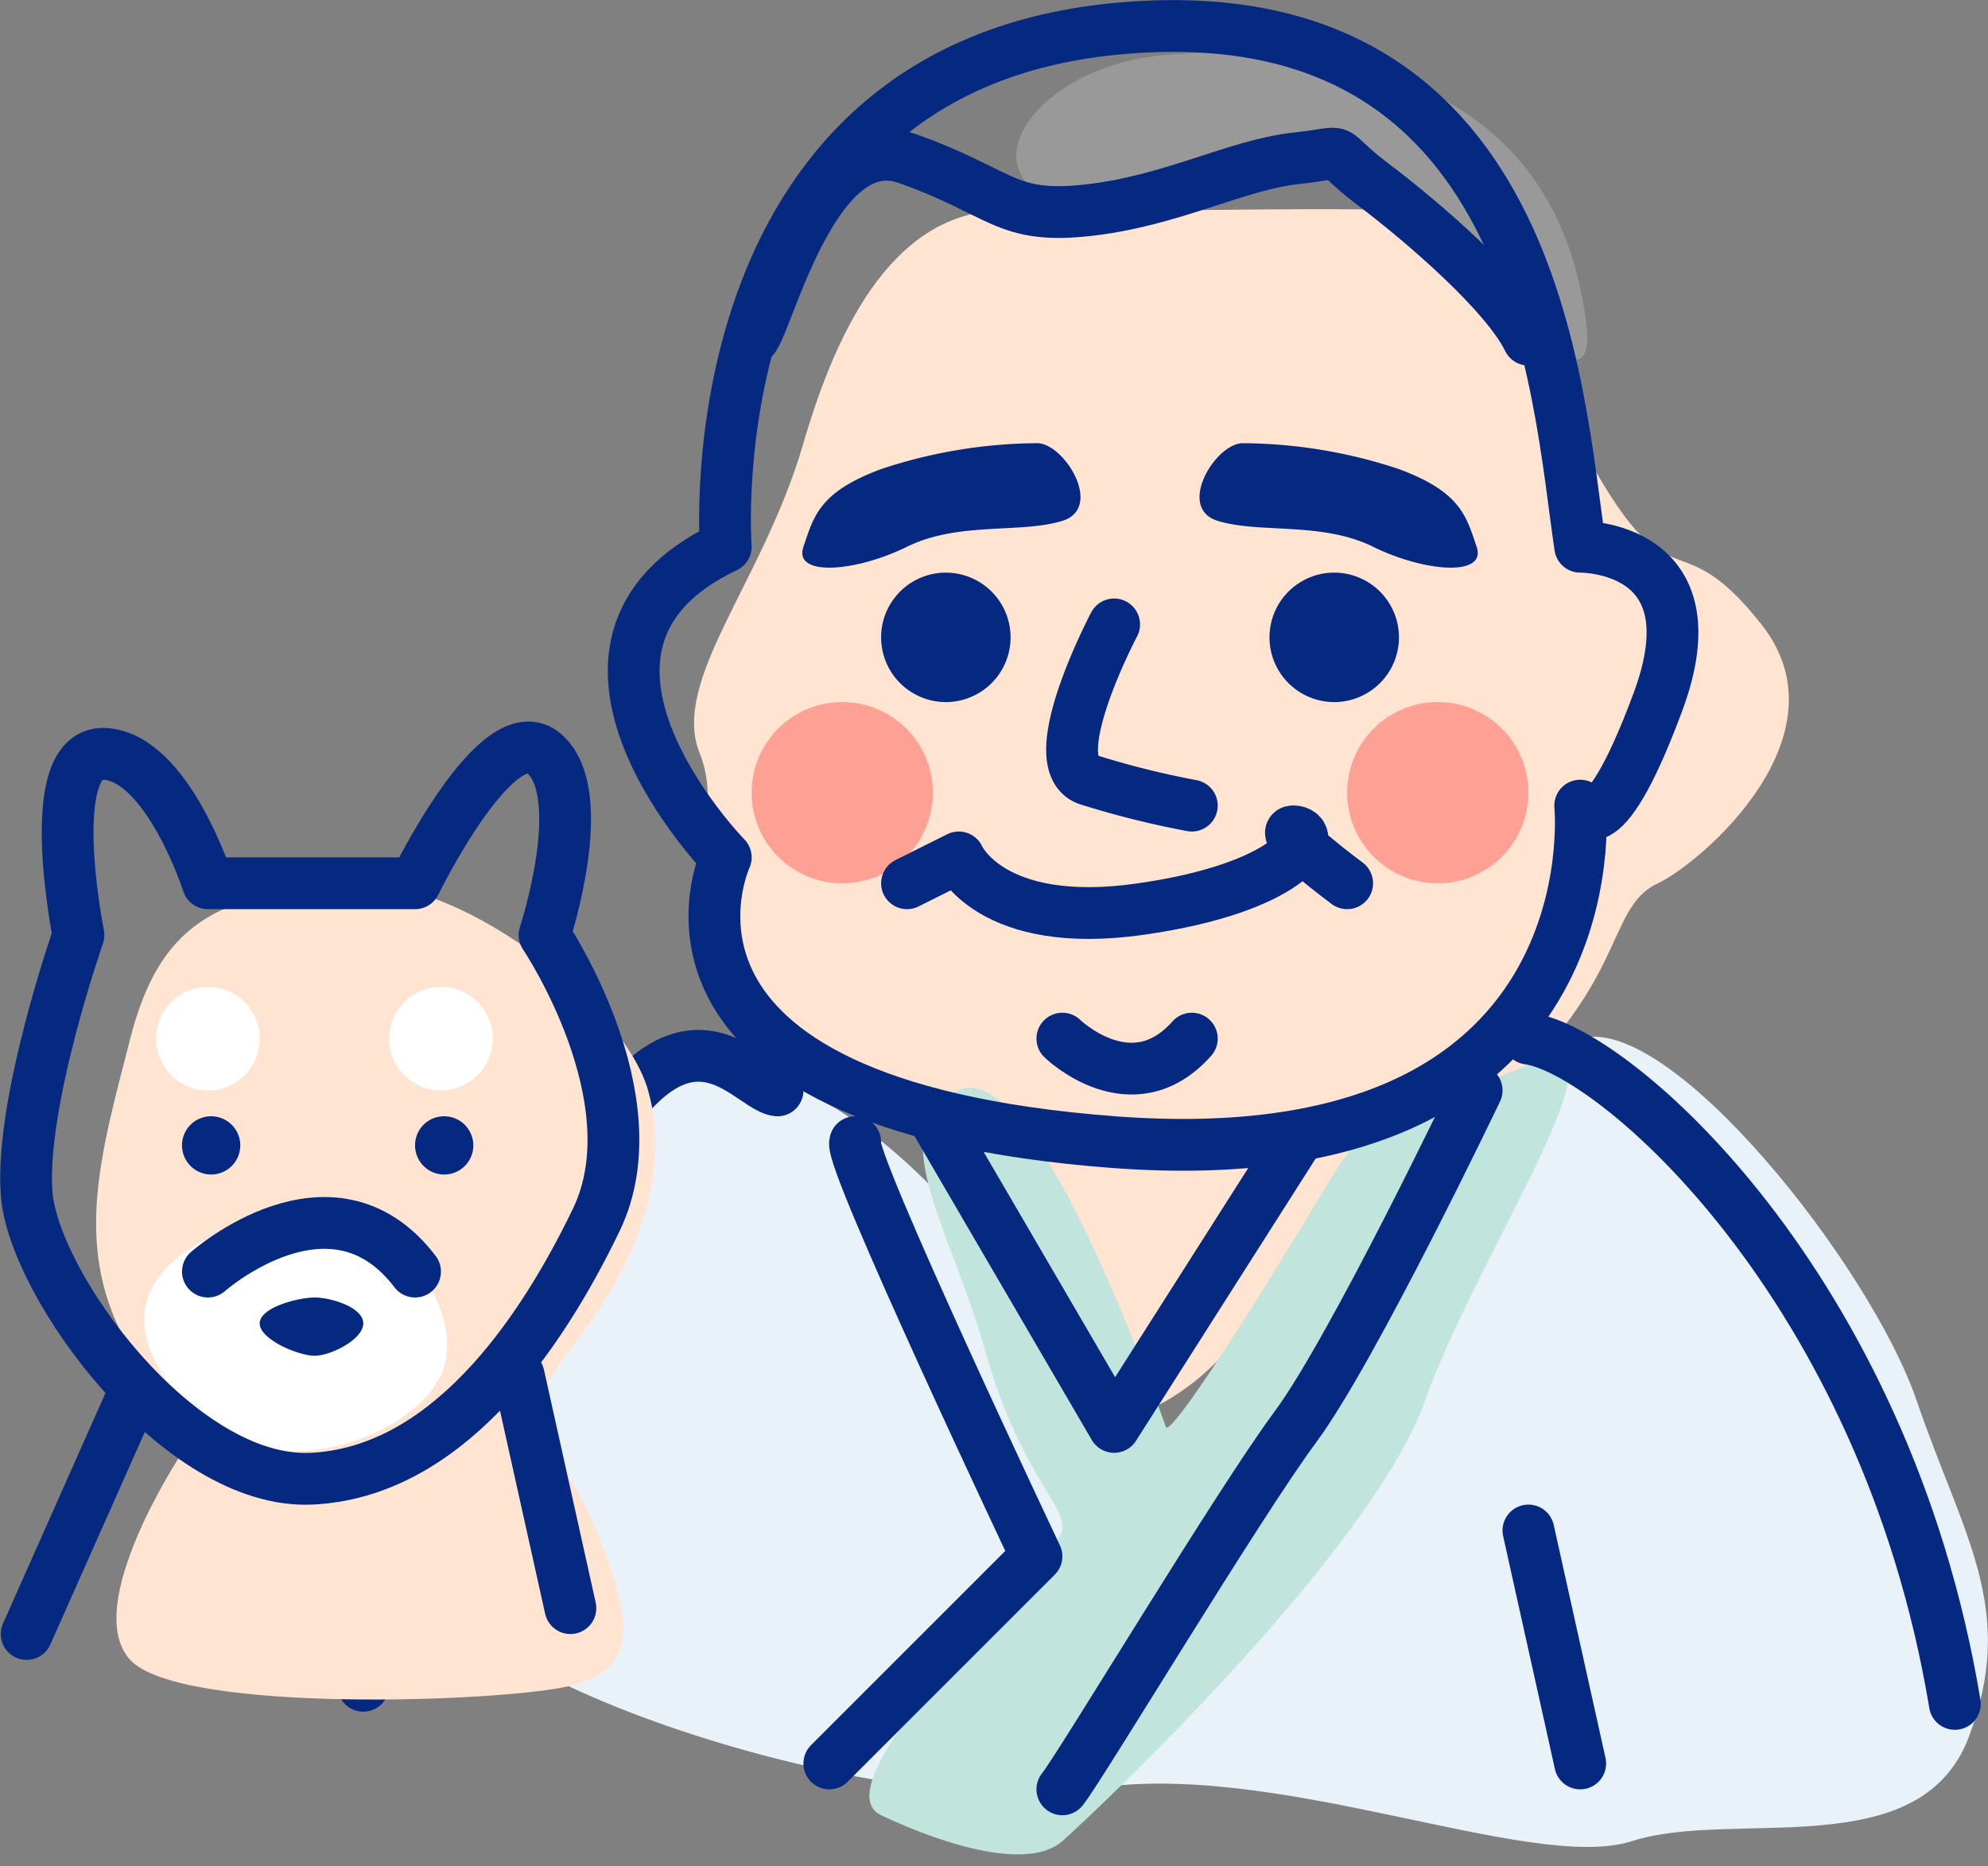 <svg id="koj.svg" xmlns="http://www.w3.org/2000/svg" width="76.78" height="72.09" viewBox="0 0 76.78 72.09">
  <rect x="0" y="0" width="76.78" height="72.09" fill="#808080" stroke="none"/>
  <defs>
    <style>
      .cls-1 {
        fill: #ffe4d2;
      }

      .cls-1, .cls-2, .cls-3, .cls-4, .cls-5, .cls-6, .cls-7, .cls-8, .cls-9 {
        fill-rule: evenodd;
      }

      .cls-2 {
        fill: #ffa094;
      }

      .cls-3 {
        fill: #e9f1f9;
      }

      .cls-4 {
        fill: #c1e4dd;
      }

      .cls-5 {
        fill: #999;
      }

      .cls-6, .cls-9 {
        fill: #052981;
      }

      .cls-7 {
        fill: none;
      }

      .cls-7, .cls-9 {
        stroke: #052981;
        stroke-linecap: round;
        stroke-linejoin: round;
        stroke-width: 2px;
      }

      .cls-8 {
        fill: #fff;
      }
    </style>
  </defs>
  <g id="せごどん">
    <g id="せごどん-2" data-name="せごどん">
      <path id="シェイプ_89" data-name="シェイプ 89" class="cls-1" d="M3611,3835c-4.01-.11-6.43,3.59-8,9s-5.15,9.16-4,12-1.54,5.84,2,10,10.02,1.93,11,6,1.82,10.84,5,9,4.24-5.03,7-8,5.37-2.86,8-6,2.34-5.22,4-6,7.4-5.69,4-10-3.44-.28-7-7-3.04-8.87-7-9S3615.01,3835.11,3611,3835Z" transform="translate(-3571.97 -3826.88)"/>
      <path id="楕円形_7" data-name="楕円形 7" class="cls-2" d="M3604.5,3854a3.5,3.5,0,1,1-3.5,3.5A3.5,3.5,0,0,1,3604.5,3854Zm23,0a3.5,3.5,0,1,1-3.5,3.5A3.5,3.5,0,0,1,3627.5,3854Z" transform="translate(-3571.97 -3826.88)"/>
      <path id="シェイプ_92" data-name="シェイプ 92" class="cls-3" d="M3614,3896c7.12-1.25,17.09,3.26,21,2s11.1,0.97,13-4-0.22-7.78-2-13-9.53-15.01-13-14-6.51,11.08-10,14-9.22,2.03-10-1-9.67-14.94-16-11c-3.83,2.39-10.84,10.02-9,18C3589.19,3892.15,3606.88,3897.25,3614,3896Z" transform="translate(-3571.97 -3826.88)"/>
      <path id="シェイプ_91" data-name="シェイプ 91" class="cls-4" d="M3609,3869c-3.04,1.41-.34,5.24,1,10s3.16,6.04,3,7-9.6,9.77-7,11,5.73,2.12,7,1,11.92-11.16,14-17,8.47-15.04,4-13-5.11.15-8,5-5.84,9.39-6,9S3612.04,3867.59,3609,3869Z" transform="translate(-3571.97 -3826.88)"/>
      <path id="シェイプ_90" data-name="シェイプ 90" class="cls-5" d="M3617,3829c-5.39.44-8.25,5.2-3,6s7.21-2.85,11-1,9.59,11.37,8,4S3624.71,3828.38,3617,3829Z" transform="translate(-3571.97 -3826.88)"/>
      <g id="線">
        <path id="楕円形_5_のコピー" data-name="楕円形 5 のコピー" class="cls-6" d="M3620,3844c-1.07-.04-2.62,2.5-1,3s4.01,0.02,6,1,4.4,1.17,4,0-0.6-2.11-3-3A19.428,19.428,0,0,0,3620,3844Zm3.5,5a2.5,2.5,0,1,1-2.5,2.5A2.5,2.5,0,0,1,3623.5,3849Zm-11.5-5c1.06-.04,2.62,2.5,1,3s-4.01.02-6,1-4.4,1.17-4,0,0.6-2.11,3-3A19.386,19.386,0,0,1,3612,3844Zm-3.5,5a2.5,2.5,0,1,0,2.5,2.5A2.5,2.5,0,0,0,3608.5,3849Z" transform="translate(-3571.97 -3826.88)"/>
        <path id="シェイプ_80" data-name="シェイプ 80" class="cls-7" d="M3615,3851s-2.85,5.39-1,6a34.69,34.69,0,0,0,4,1" transform="translate(-3571.97 -3826.88)"/>
        <path id="シェイプ_81" data-name="シェイプ 81" class="cls-7" d="M3607,3861l2-1s1.22,2.82,7,2,6.9-2.85,6-3,2,2,2,2" transform="translate(-3571.97 -3826.88)"/>
        <path id="シェイプ_82" data-name="シェイプ 82" class="cls-7" d="M3613,3867s2.68,2.61,5,0" transform="translate(-3571.97 -3826.88)"/>
        <path id="シェイプ_73" data-name="シェイプ 73" class="cls-7" d="M3600,3848s-1.39-18.38,15-20,17.11,14.08,18,20c0,0,5.26-.08,3,6s-3,4-3,4,1.45,14.46-18,13-15-11-15-11S3592,3851.8,3600,3848Z" transform="translate(-3571.97 -3826.88)"/>
        <path id="シェイプ_74" data-name="シェイプ 74" class="cls-7" d="M3608,3870l7,12,7-11" transform="translate(-3571.97 -3826.88)"/>
        <path id="シェイプ_75" data-name="シェイプ 75" class="cls-7" d="M3605,3871c-0.31.56,7,16,7,16l-8,8m9,1c0.65-.79,6.79-11.02,9-14s7-13,7-13" transform="translate(-3571.97 -3826.88)"/>
        <path id="シェイプ_76" data-name="シェイプ 76" class="cls-7" d="M3602,3869c-1.3-.14-4.24-5.41-9,6s-7,17-7,17" transform="translate(-3571.97 -3826.88)"/>
        <path id="シェイプ_77" data-name="シェイプ 77" class="cls-7" d="M3631,3867c3.3,0.44,13.79,9.54,16.47,25.7M3633,3895l-2-9" transform="translate(-3571.97 -3826.88)"/>
        <path id="シェイプ_78" data-name="シェイプ 78" class="cls-7" d="M3601,3840c0.51-.13,2.3-8.31,6-7s3.78,2.36,7,2,5.72-1.75,8-2,1.03-.49,3,1,5.14,4.23,6,6" transform="translate(-3571.97 -3826.88)"/>
      </g>
    </g>
    <g id="いぬ">
      <path id="シェイプ_87" data-name="シェイプ 87" class="cls-1" d="M3585,3861c-4.58.51-6.84,1.47-8,6s-2.27,8.16,0,12,2,4,2,4-3.93,5.91-2,8,14.43,1.63,17,1,2.49-2.36,1-6-3.43-3.93-1-7,3.95-6.65,3-10S3589.58,3860.49,3585,3861Z" transform="translate(-3571.97 -3826.88)"/>
      <path id="シェイプ_88" data-name="シェイプ 88" class="cls-8" d="M3582,3874c-3.8.99-6.12,3.35-3,7s8.87,1.45,10-1S3587.08,3872.68,3582,3874Z" transform="translate(-3571.97 -3826.88)"/>
      <path id="楕円形_6" data-name="楕円形 6" class="cls-8" d="M3580,3865a2,2,0,1,1-2,2A2.006,2.006,0,0,1,3580,3865Zm9,0a2,2,0,1,1-2,2A2.006,2.006,0,0,1,3589,3865Z" transform="translate(-3571.97 -3826.88)"/>
      <path id="楕円形_5" data-name="楕円形 5" class="cls-6" d="M3580.12,3870a1.125,1.125,0,1,1-1.12,1.12A1.12,1.12,0,0,1,3580.12,3870Zm9,0a1.125,1.125,0,1,1-1.12,1.12A1.12,1.12,0,0,1,3589.12,3870Zm-5,7c0.63,0,1.88.38,1.88,1s-1.25,1.25-1.88,1.25-2.12-.63-2.12-1.25S3583.5,3877,3584.12,3877Z" transform="translate(-3571.97 -3826.88)"/>
      <path id="シェイプ_83" data-name="シェイプ 83" class="cls-7" d="M3575,3863s-1.43-7.11,1-7,4,5,4,5h8s3.21-6.59,5-5,0,7,0,7,4.26,6.31,2,11-5.89,9.76-11,10-10.73-7.49-11-11S3575,3863,3575,3863Z" transform="translate(-3571.97 -3826.88)"/>
      <path id="シェイプ_84" data-name="シェイプ 84" class="cls-7" d="M3580,3876s4.78-4.23,8,0" transform="translate(-3571.97 -3826.88)"/>
      <path id="シェイプ_85" data-name="シェイプ 85" class="cls-7" d="M3577,3881l-4,9" transform="translate(-3571.97 -3826.88)"/>
      <path id="シェイプ_86" data-name="シェイプ 86" class="cls-9" d="M3592,3880l2,9" transform="translate(-3571.97 -3826.88)"/>
    </g>
  </g>
</svg>
